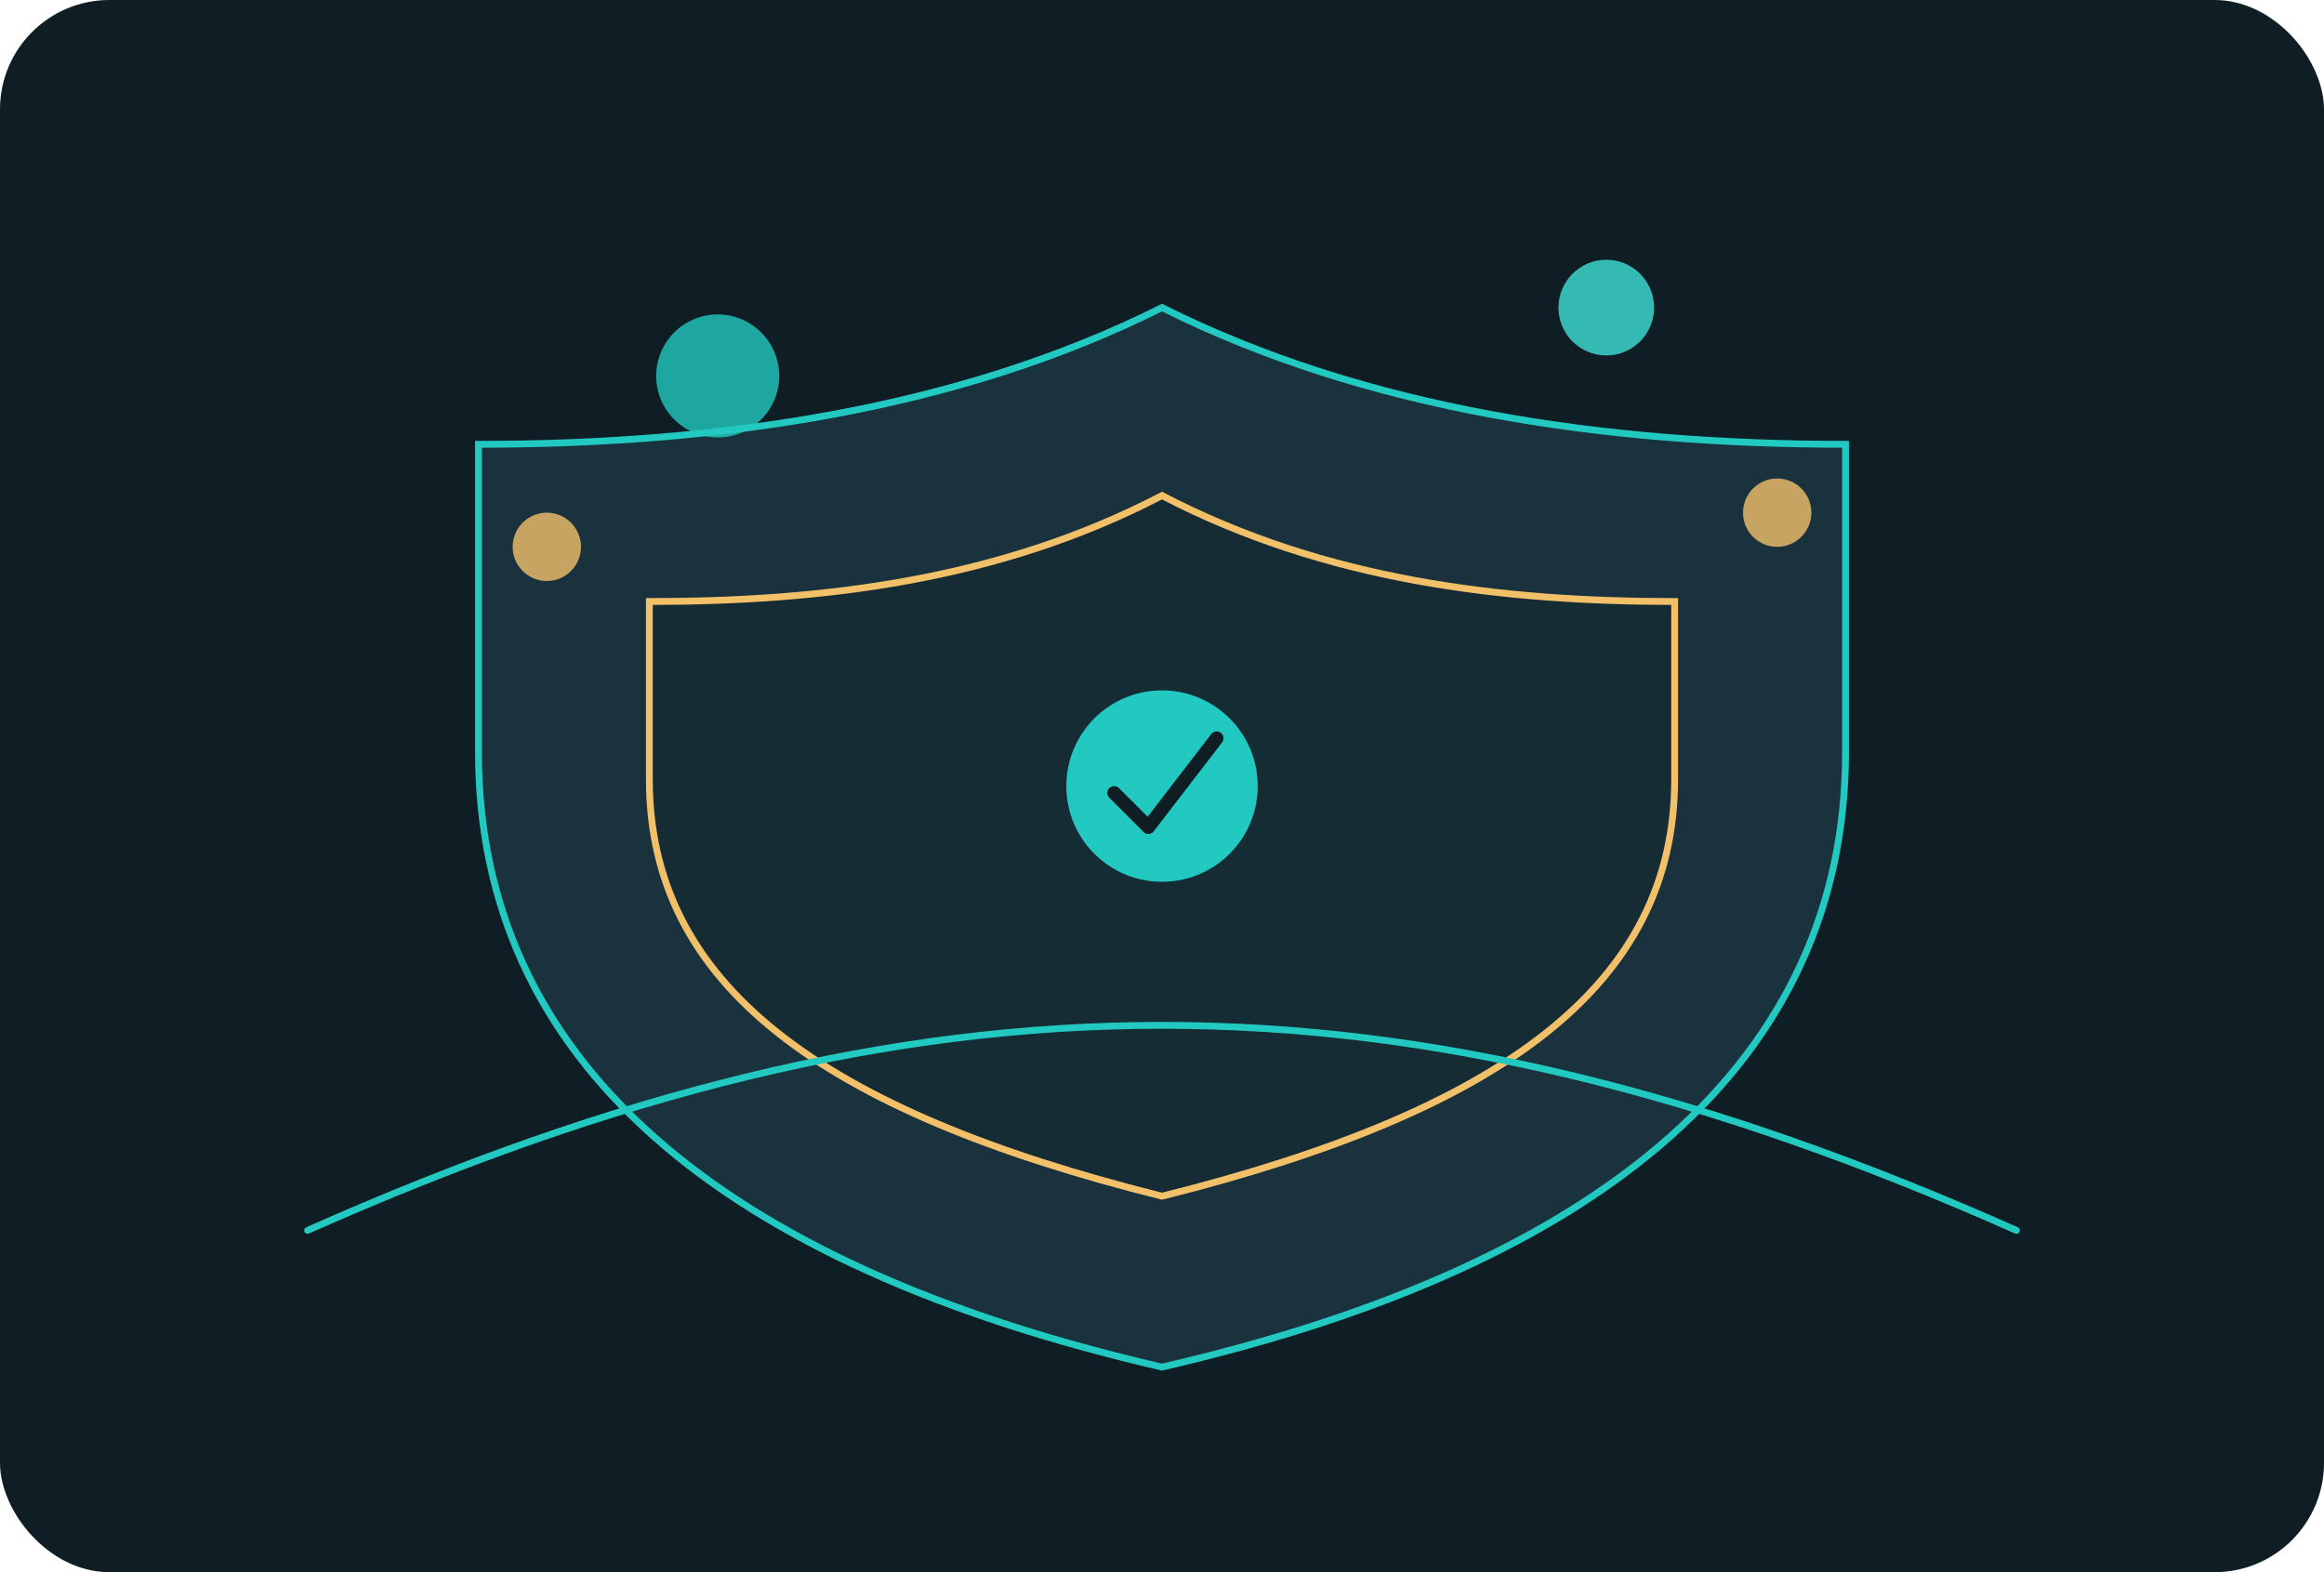 <svg width="680" height="460" viewBox="0 0 680 460" fill="none" xmlns="http://www.w3.org/2000/svg">
  <rect width="680" height="460" rx="32" fill="#0f1d24"/>
  <path d="M340 90C400 120 470 130 540 130V220C540 310 470 370 340 400C210 370 140 310 140 220V130C210 130 280 120 340 90Z" fill="#1a323d" stroke="#22c9c1" stroke-width="2"/>
  <path d="M340 145C388 170 440 176 490 176V228C490 288 440 325 340 350C240 325 190 288 190 228V176C240 176 292 170 340 145Z" fill="#162c35" stroke="#f3c06a" stroke-width="2"/>
  <circle cx="340" cy="230" r="28" fill="#22c9c1"/>
  <path d="M326 232L336 242L356 216" stroke="#0f1d24" stroke-width="4" stroke-linecap="round" stroke-linejoin="round"/>
  <g opacity="0.8">
    <circle cx="210" cy="110" r="18" fill="#22c9c1"/>
    <circle cx="470" cy="90" r="14" fill="#3fe1d7"/>
    <circle cx="520" cy="150" r="10" fill="#f3c06a"/>
    <circle cx="160" cy="160" r="10" fill="#f3c06a"/>
  </g>
  <path d="M90 360C180 320 260 300 340 300C420 300 500 320 590 360" stroke="#22c9c1" stroke-width="2" stroke-linecap="round"/>
</svg>
